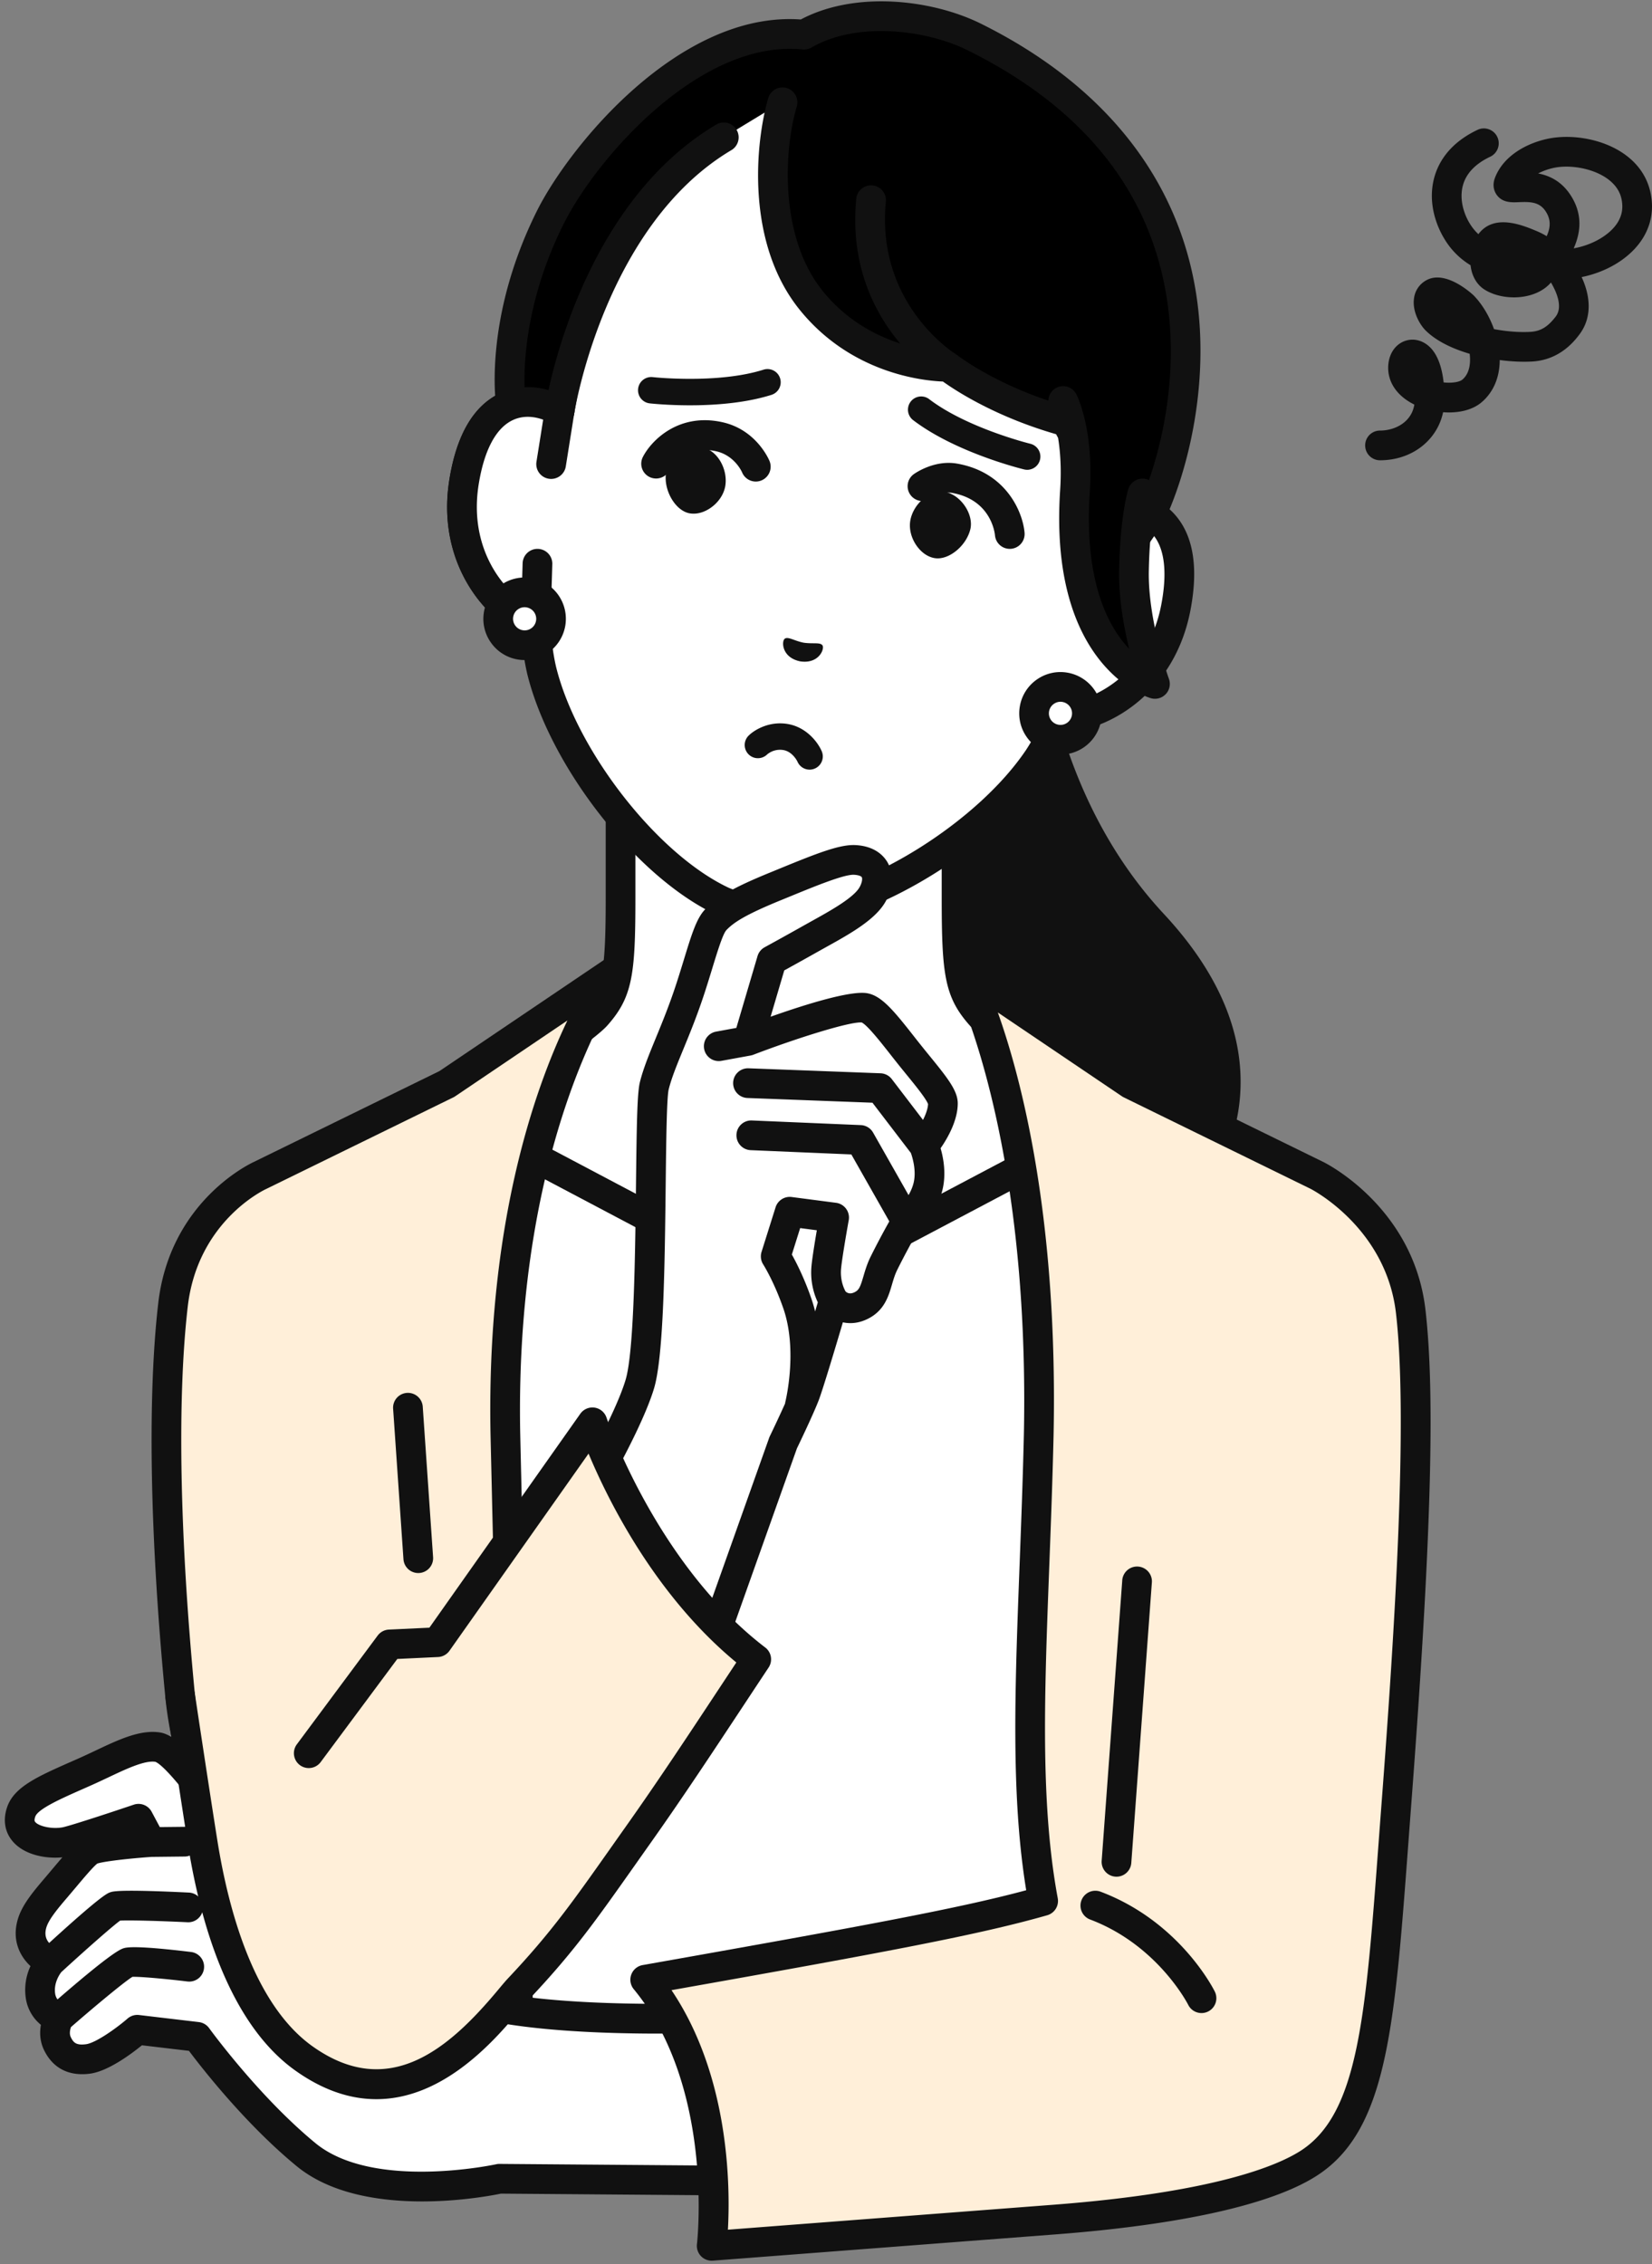 <svg width="170" height="233" fill="none" xmlns="http://www.w3.org/2000/svg"><rect width="100%" height="100%" fill="#808080" stroke="none"/><path d="M142.011 47.363a1.528 1.528 0 010-3.058c1.614 0 3.261-.916 3.531-2.674a12.075 12.075 0 01-.072-.036c-1.784-.905-2.735-2.377-2.608-4.04.094-1.23.787-2.188 1.808-2.502.978-.3 2.03.07 2.746.97.688.864 1.008 2.111 1.141 3.33.871.09 1.643-.044 1.932-.292.481-.413.743-1.033.781-1.841.012-.268 0-.541-.032-.815-1.764-.518-3.417-1.299-4.526-2.392-.592-.583-1.402-1.95-1.203-3.321a2.467 2.467 0 011.303-1.872c2.052-1.096 4.82 1.563 4.847 1.59.888.918 1.613 2.15 2.082 3.458 1.313.246 2.655.348 3.77.279 1.034-.064 1.783-.522 2.587-1.581.621-.82.252-2.023-.168-2.888a8.132 8.132 0 00-.327-.608c-1.604 1.866-4.973 1.927-6.861.713-.788-.507-1.294-1.404-1.414-2.49a7.866 7.866 0 01-1.87-1.574c-1.28-1.47-2.562-4.202-1.958-7.062.338-1.603 1.411-3.827 4.598-5.32a1.53 1.53 0 011.296 2.77c-1.644.77-2.621 1.84-2.904 3.181-.347 1.647.389 3.407 1.272 4.422.119.137.243.265.373.386.169-.228.361-.428.572-.593 1.667-1.305 4.137-.267 5.464.291.34.143.671.313.991.509.418-.93.424-1.702-.06-2.487-.632-1.026-1.557-1.067-2.797-1.014-.751.033-1.689.074-2.283-.748-.167-.23-.519-.861-.189-1.736.912-2.417 3.532-3.695 5.679-4.085 3.62-.658 9.211.868 10.301 5.444.417 1.754.134 3.46-.82 4.937-1.231 1.906-3.556 3.357-6.233 3.898 1.037 2.247.958 4.337-.228 5.902-.489.645-1.978 2.609-4.833 2.785-.944.058-2.12.015-3.369-.15 0 .105-.003.209-.007.311-.077 1.66-.714 3.051-1.844 4.022-1 .858-2.492 1.149-3.976 1.036-.605 2.889-3.209 4.945-6.492 4.945zm16.274-29.515c1.169.22 2.468.82 3.418 2.363 1.179 1.912.948 3.75.239 5.344l.128-.024c1.865-.357 3.576-1.369 4.357-2.578.504-.78.639-1.62.413-2.567-.61-2.561-4.424-3.573-6.781-3.145a6.43 6.43 0 00-1.774.607zm-53.13 39.35h-9.583l1.777 73.163s14.562 1.195 20.871-3.562c4.806-3.624 14.885-16.176.426-31.713-14.718-15.815-13.491-37.888-13.491-37.888z" fill="#111"/><path d="M101.393 132.028c-2.343 0-3.97-.127-4.168-.143a1.529 1.529 0 01.249-3.048c.14.012 14.059 1.09 19.827-3.259 3.023-2.28 6.734-7.01 7.246-12.842.483-5.497-1.878-11.085-7.018-16.608-12.844-13.8-13.919-31.913-13.932-37.401h-8.024a1.528 1.528 0 010-3.058h9.583a1.526 1.526 0 011.526 1.614c-.012.213-1 21.63 13.083 36.761 5.755 6.184 8.388 12.563 7.827 18.96-.6 6.832-4.928 12.359-8.452 15.016-4.554 3.434-12.766 4.008-17.747 4.008z" fill="#111"/><path d="M100.934 104.507c-2.175-2.451-2.5-4.219-2.5-12.16V76.662L81.146 86.856 63.858 76.662v15.685c0 7.941-.325 9.709-2.5 12.16-2.176 2.45-19.377 13.27-19.377 13.27l25.095 25.427h28.14l25.095-25.427s-17.201-10.82-19.377-13.27z" fill="#fff"/><path d="M67.077 144.733c-.394 0-.788-.152-1.087-.455l-25.095-25.427a1.53 1.53 0 01.273-2.369c6.58-4.138 17.569-11.325 19.048-12.991 1.741-1.961 2.115-3.137 2.115-11.144V76.662a1.53 1.53 0 012.304-1.318l16.512 9.737 16.512-9.737a1.527 1.527 0 012.304 1.318v15.685c0 8.007.373 9.183 2.115 11.144 1.479 1.666 12.468 8.853 19.047 12.991a1.53 1.53 0 01.274 2.369l-25.095 25.427a1.527 1.527 0 11-2.175-2.149l23.761-24.075c-4.505-2.861-16.175-10.367-18.097-12.532-2.603-2.932-2.886-5.259-2.886-13.175v-13.01l-14.984 8.836a1.527 1.527 0 01-1.552 0l-14.984-8.835v13.01c0 7.915-.284 10.242-2.886 13.174-1.923 2.165-13.593 9.671-18.098 12.532l23.761 24.075a1.53 1.53 0 01-1.087 2.604z" fill="#111"/><path d="M44.047 150.314l5.21-34.293 28.573 15.101h6.634l28.574-15.101 5.209 34.293.497 63.952H43.55l.497-63.952z" fill="#fff"/><path d="M118.745 215.794H43.551a1.524 1.524 0 01-1.528-1.541l.497-63.951c0-.073.006-.146.017-.218l5.21-34.293a1.527 1.527 0 012.224-1.122l28.239 14.924h5.876l28.239-14.924a1.525 1.525 0 012.224 1.122l5.21 34.293c.011.072.017.145.017.218l.497 63.951a1.529 1.529 0 01-1.528 1.541zm-73.654-3.058h72.114l-.484-62.301-4.87-32.057-26.672 14.096a1.53 1.53 0 01-.714.177h-6.634a1.53 1.53 0 01-.714-.177l-26.672-14.096-4.87 32.057-.484 62.301z" fill="#111"/><path d="M53.545 218.062s-.56-28.863-1.536-70.341c-.668-32.216 10.975-47.66 10.975-47.66l-16.997 11.483-19.204 9.4s-7.848 3.549-8.98 13.327c-1.131 9.778-.816 24.155.723 40.146 1.54 15.992 14.815 33.246 14.815 33.246v.002l20.204 10.397z" fill="#FFEFD9"/><path d="M53.545 219.591c-.24 0-.48-.056-.7-.169l-20.203-10.397a1.532 1.532 0 01-.546-.473c-.913-1.196-13.552-17.994-15.091-33.989-1.582-16.437-1.838-30.809-.72-40.468 1.197-10.338 9.234-14.251 9.843-14.533l19.092-9.345 16.91-11.424a1.527 1.527 0 012.074 2.188c-.112.149-11.315 15.491-10.667 46.708.964 41.003 1.53 70.055 1.535 70.343a1.529 1.529 0 01-1.527 1.559zm-19.191-13.124l17.612 9.063c-.159-7.955-.684-33.747-1.485-67.773-.444-21.416 4.422-35.487 7.909-42.748l-11.548 7.801c-.059.04-.12.076-.184.107l-19.204 9.4a.73.73 0 01-.042.02c-.284.131-7.078 3.36-8.091 12.11-1.094 9.451-.836 23.594.726 39.823 1.378 14.324 12.664 29.984 14.307 32.197z" fill="#111"/><path d="M43.04 161.868a1.528 1.528 0 01-1.522-1.424l-1.06-15.431a1.529 1.529 0 113.049-.21l1.06 15.431a1.528 1.528 0 01-1.526 1.634z" fill="#111"/><path d="M47.296 205.514c-7.124-2.798-19.858-14.165-19.858-14.165l-4.584-4.188s-4.567-7.021-6.58-7.371c-1.952-.338-4.558 1.207-7.443 2.494-3.443 1.537-6.085 2.564-6.64 4.134-.943 2.663 2.422 3.496 4.507 3.123 1.045-.187 7.559-2.39 7.559-2.39l1.274 2.398s-5.046.344-6.166.828c-.589.254-1.83 1.783-3.142 3.338-1.186 1.406-2.455 2.789-2.883 4.081-.962 2.908 1.867 4.074 1.867 4.074s-1.339 1.465-1.044 3.493c.263 1.807 1.876 2.3 1.876 2.3s-.769 1.38-.104 2.683c.432.848 1.198 1.772 3.12 1.522 1.921-.251 5.073-3.003 5.073-3.003l6.154.728s5.128 7.118 11.206 12.117c6.61 5.437 19.904 2.486 19.904 2.486l23.17.182-2.371-16.715s-17.77.648-24.895-2.149z" fill="#fff"/><path d="M74.573 222.849l-23.169-.181a1.385 1.385 0 00-.342.036c-.126.027-12.652 2.72-18.603-2.175-5.847-4.809-10.887-11.761-10.937-11.83a1.525 1.525 0 00-1.06-.624l-6.154-.728a1.529 1.529 0 00-1.183.366c-1.134.987-3.274 2.509-4.268 2.639-1.05.137-1.3-.189-1.561-.701-.187-.367-.078-.816.007-1.061 2.524-2.198 5.486-4.654 6.323-5.171.792-.032 3.467.212 5.664.478a1.528 1.528 0 00.367-3.036c-3.8-.46-6.102-.598-6.842-.41-.341.086-1.121.286-6.898 5.292a1.334 1.334 0 01-.242-.6c-.164-1.131.502-2.042.635-2.211 2.385-2.189 5.223-4.698 6.05-5.297.933-.06 4.192.034 6.932.167.85.044 1.56-.61 1.6-1.453a1.528 1.528 0 00-1.452-1.601c-7.146-.347-7.804-.127-8.085-.033-.301.101-.915.309-6.297 5.218-.313-.353-.522-.885-.267-1.656.283-.855 1.242-1.981 2.17-3.069l.837-.99c.77-.918 1.82-2.165 2.217-2.454.652-.227 3.36-.534 5.58-.687l3.454-.038a1.53 1.53 0 00-.017-3.058h-.017l-2.57.028-.84-1.576a1.528 1.528 0 00-1.837-.731c-3.15 1.066-6.755 2.23-7.339 2.334-1.144.204-2.444-.126-2.8-.546-.049-.057-.139-.164.002-.561.283-.799 2.712-1.872 4.855-2.819l.967-.429c.583-.26 1.155-.531 1.713-.794 1.832-.867 3.726-1.763 4.818-1.595.867.326 3.468 3.443 5.59 6.703.07.108.154.208.25.295l4.598 4.2c.528.472 13.021 11.583 20.316 14.447 7.337 2.881 24.77 2.281 25.508 2.254a1.529 1.529 0 00-.11-3.056c-.176.006-17.536.604-24.281-2.044-6.787-2.665-19.274-13.771-19.386-13.871l-4.442-4.058c-1.865-2.848-5.214-7.483-7.492-7.878-2.043-.354-4.293.711-6.675 1.838-.538.254-1.09.515-1.651.766-.327.146-.647.287-.958.424-3.354 1.483-5.778 2.554-6.5 4.596-.47 1.325-.275 2.59.548 3.56 1.182 1.395 3.37 1.821 5.117 1.653-.289.335-.606.711-.958 1.129l-.822.974c-1.119 1.312-2.275 2.669-2.746 4.092-.731 2.209.105 3.934 1.247 4.998a5.807 5.807 0 00-.486 3.269 4.342 4.342 0 001.56 2.775c-.137.752-.132 1.713.363 2.683 1.168 2.289 3.189 2.537 4.678 2.343 1.862-.243 4.24-2.015 5.354-2.922l4.84.572c1.344 1.791 5.824 7.541 11.072 11.857 3.517 2.893 8.608 3.638 12.922 3.638 3.973 0 7.287-.632 8.107-.802l23.003.18h.012a1.529 1.529 0 00.011-3.058z" fill="#111"/><path d="M107.344 195.611c-.683-3.688-1.052-7.568-1.22-11.682-.423-10.37.435-22.221.764-36.209.668-32.215-7.58-47.66-7.58-47.66l16.998 11.483 19.204 9.4s8.527 4.229 9.659 14.007c1.132 9.777.273 27.698-1.466 50.594-1.604 21.111-1.988 32.517-9.018 37.048-3.88 2.501-12.343 4.746-26.192 5.805-17.548 1.343-35.256 2.702-35.256 2.702s2.02-16.615-6.842-27.384c24.459-4.333 33.906-6.09 40.949-8.104z" fill="#FFEFD9"/><path d="M73.237 232.628a1.526 1.526 0 01-1.516-1.714c.019-.158 1.825-16.105-6.505-26.226a1.53 1.53 0 01.913-2.478c22.53-3.991 32.486-5.819 39.473-7.702-.516-3.164-.845-6.62-1.004-10.516-.284-6.982-.001-14.431.327-23.058.161-4.232.327-8.608.436-13.249.65-31.345-7.32-46.755-7.4-46.907a1.53 1.53 0 01.327-1.854 1.526 1.526 0 011.876-.131l16.91 11.423 19.108 9.354c.386.191 9.292 4.722 10.505 15.204 1.018 8.792.581 24.01-1.46 50.886-.104 1.37-.203 2.699-.299 3.988-1.42 19.074-2.202 29.581-9.414 34.23-4.591 2.958-13.894 5.049-26.904 6.044-17.548 1.343-35.256 2.702-35.256 2.702a1.524 1.524 0 01-.117.004zM69.1 204.789c5.99 8.895 6.05 20.241 5.806 24.649 4.917-.378 19.247-1.477 33.472-2.565 16.632-1.273 23.104-4.034 25.482-5.566 5.933-3.824 6.674-13.792 8.021-31.886.096-1.291.195-2.621.3-3.993 1.345-17.715 2.729-39.443 1.472-50.302-1.025-8.85-8.742-12.774-8.82-12.812l-19.197-9.398a1.45 1.45 0 01-.183-.106l-12.77-8.627c2.454 6.894 6.198 21.212 5.734 43.569-.109 4.668-.276 9.055-.437 13.298-.326 8.562-.607 15.956-.328 22.817.177 4.324.568 8.074 1.196 11.466a1.53 1.53 0 01-1.082 1.749c-6.964 1.99-16.331 3.745-38.666 7.707z" fill="#111"/><path d="M114.894 193.114a1.529 1.529 0 01-1.525-1.641l2.113-28.793a1.529 1.529 0 113.047.224l-2.112 28.793a1.53 1.53 0 01-1.523 1.417zm8.749 14.033a1.53 1.53 0 01-1.372-.853c-.028-.058-3.139-6.152-10.093-8.775a1.528 1.528 0 111.078-2.861c8.117 3.062 11.611 9.989 11.756 10.282a1.53 1.53 0 01-1.369 2.207z" fill="#111"/><path d="M114.257 52.297l2.571-14.59a25.408 25.408 0 00-.952-12.583c-2.624-7.725-8.701-18.978-22.154-21.41l-.236-.042C80.013 1.354 70.456 9.848 65.35 16.209a25.404 25.404 0 00-5.196 11.498l-2.571 14.59c-2.928-1.742-8.363-1.904-9.834 7.318-1.304 8.167 3.831 13.572 7.368 14.662.087 1.618.276 3.218.616 4.675 2.247 9.165 10.8 20.113 18.593 23.778 0 0 1.394.644 3.412 1 2.018.357 3.548.228 3.548.228 8.576-.776 20.355-8.138 25.6-15.98.817-1.254 1.541-2.692 2.176-4.183 3.696.187 10.369-3.135 11.936-11.256 1.769-9.17-3.394-10.877-6.741-10.242z" fill="#fff"/><path d="M77.472 95.237c-2.188-.386-3.723-1.088-3.787-1.118-8.187-3.85-17.084-15.206-19.437-24.802a27.326 27.326 0 01-.591-3.969c-4.063-1.882-8.735-7.717-7.418-15.974.74-4.634 2.5-7.633 5.232-8.914 1.509-.706 3.258-.805 4.941-.324l2.237-12.694a27.004 27.004 0 015.51-12.19C68.945 9.287 79.156-.344 93.744 2.165c.038.007.083.017.123.027.042.004.087.01.125.017 14.566 2.634 20.869 15.18 23.329 22.424a27.01 27.01 0 011.011 13.34l-2.237 12.693c1.747.123 3.356.815 4.532 1.996 2.13 2.138 2.759 5.559 1.87 10.167-1.585 8.21-7.969 12.094-12.43 12.472-.607 1.325-1.245 2.504-1.903 3.512-5.501 8.227-17.743 15.853-26.742 16.668-.08.007-1.762.142-3.95-.244zm-22.42-52.279c-.684-.12-1.486-.103-2.285.272-1.734.812-2.948 3.104-3.51 6.626-1.184 7.42 3.525 12.102 6.309 12.96a1.529 1.529 0 011.076 1.379c.09 1.665.285 3.15.578 4.41 2.124 8.659 10.422 19.294 17.756 22.742 0 0 1.25.565 3.027.878 1.776.314 3.145.21 3.159.21 8.055-.73 19.489-7.883 24.453-15.308.697-1.069 1.387-2.397 2.041-3.931a1.53 1.53 0 011.483-.928c2.909.147 8.934-2.64 10.358-10.019.676-3.502.318-6.071-1.033-7.428-1.373-1.378-3.349-1.13-3.922-1.021a1.529 1.529 0 01-1.79-1.768l2.571-14.59a23.94 23.94 0 00-.894-11.825c-2.742-8.07-8.607-18.161-20.98-20.399a1.611 1.611 0 01-.11-.024 1.596 1.596 0 01-.112-.015C80.836 3.047 71.875 10.522 66.54 17.167a23.94 23.94 0 00-4.883 10.806l-2.57 14.59a1.53 1.53 0 01-2.286 1.049 5.384 5.384 0 00-1.75-.654z" fill="#111"/><path d="M116.691 58.75c.024-1.353.089-2.52.173-3.511l1.601-2.322c3.981-8.608 10.386-34.926-18.194-49.106-4.624-2.295-12.318-3.27-17.53-.244-11.864-1.205-22.997 12.526-26.147 18.87-5.333 10.742-4.016 19.223-4.016 19.223l.972 5.47 4.033-4.832S60.67 22.29 74.537 14.102l6.005-3.643c-1.255 4.226-2.239 14.042 2.935 20.453 5.677 7.034 14.07 6.827 14.07 6.827s4.442 3.528 12.113 5.63c.058.034.324.507.699 1.216.256 1.486.423 3.468.26 5.938-1.131 17.154 8.234 19.854 8.234 19.854s-2.259-6.147-2.162-11.626z" fill="#000"/><path d="M123.088 30.217c-1.861-11.909-9.516-21.514-22.137-27.776C95.907-.06 88.009-.972 82.408 2.004c-12.546-.889-23.89 13.122-27.182 19.753-5.486 11.05-4.214 19.772-4.152 20.17l.972 5.47a1.529 1.529 0 002.678.713l4.032-4.831a1.53 1.53 0 00.337-.747c.03-.193 3.128-19.382 16.22-27.112a1.53 1.53 0 00-1.552-2.634c-13.35 7.882-17.066 25.765-17.616 28.85l-1.664 1.994-.394-2.213c-.05-.364-1.06-8.356 3.876-18.3 3.383-6.815 14.08-19.1 24.624-18.028.32.032.642-.038.921-.2 4.639-2.692 11.75-1.86 16.085.292 11.861 5.885 18.75 14.467 20.476 25.51 1.292 8.265-.66 16.483-2.936 21.467l-.474.687c.169 1.652.407 3.227.391 4.818l2.673-3.877a1.45 1.45 0 00.129-.226c2.488-5.38 4.644-14.336 3.236-23.343z" fill="#111"/><path d="M120.288 69.85c-.022-.059-2.159-5.954-2.069-11.072.091-5.12.791-7.474.796-7.491a1.529 1.529 0 10-2.915-.919c-.034.109-.836 2.72-.936 8.356-.05 2.814.476 5.755 1.033 8.043-2.198-2.323-4.656-6.999-4.053-16.143.429-6.491-1.317-9.927-1.391-10.07a1.523 1.523 0 00-2.048-.65 1.524 1.524 0 00-.823 1.323c-5.91-1.983-9.348-4.657-9.384-4.686-.031-.025-.066-.043-.1-.066-.02-.013-.037-.03-.058-.044-.082-.05-8.207-5.107-7.182-15.684a1.527 1.527 0 10-3.042-.294c-.675 6.966 1.976 11.874 4.517 14.893-2.502-.807-5.525-2.37-7.967-5.395-4.462-5.529-4.034-14.425-2.658-19.056a1.53 1.53 0 00-2.93-.871c-1.342 4.517-2.398 14.898 3.21 21.848 5.287 6.55 12.662 7.308 14.743 7.388 1.29.926 5.368 3.608 11.646 5.42l.207.384c.219 1.355.357 3.14.211 5.359-1.199 18.173 8.905 21.3 9.335 21.423a1.53 1.53 0 001.858-1.996z" fill="#111"/><path d="M56.715 47.752l.868-5.454c-2.928-1.743-8.363-1.905-9.834 7.317-1.304 8.168 3.831 13.573 7.368 14.662l.192-6.27 1.406-10.255z" fill="#fff"/><path d="M54.851 65.783a1.593 1.593 0 01-.184-.044c-4.243-1.307-9.856-7.412-8.428-16.365.74-4.634 2.5-7.633 5.232-8.914 2.107-.986 4.683-.791 6.893.524.538.32.826.936.728 1.554l-.868 5.455a1.528 1.528 0 01-1.75 1.27 1.522 1.522 0 01-1.268-1.75l.688-4.327c-.803-.291-1.967-.5-3.127.044-1.734.812-2.948 3.104-3.51 6.626-.94 5.888 1.831 10.052 4.406 11.949l.118-3.844a1.528 1.528 0 113.055.093l-.192 6.27a1.53 1.53 0 01-1.793 1.46z" fill="#111"/><path d="M111.805 73.877a2.717 2.717 0 11-5.35-.948 2.717 2.717 0 115.35.948z" fill="#fff"/><path d="M108.393 77.586h-.003a4.215 4.215 0 01-2.738-1.749 4.219 4.219 0 01-.701-3.174 4.221 4.221 0 011.747-2.74 4.215 4.215 0 013.169-.702h.003a4.252 4.252 0 013.44 4.923 4.25 4.25 0 01-4.917 3.442zm.944-5.354a1.18 1.18 0 00-.888.197 1.187 1.187 0 00.475 2.146 1.19 1.19 0 001.377-.964 1.19 1.19 0 00-.963-1.378h-.001z" fill="#111"/><path d="M56.66 64.148a2.717 2.717 0 11-5.35-.948 2.717 2.717 0 115.35.948z" fill="#fff"/><path d="M53.25 67.857h-.004a4.216 4.216 0 01-2.739-1.75 4.221 4.221 0 01-.7-3.173 4.22 4.22 0 011.747-2.74 4.215 4.215 0 013.169-.703h.003a4.252 4.252 0 013.44 4.924 4.25 4.25 0 01-4.917 3.442zm.942-5.354a1.18 1.18 0 00-.887.196 1.189 1.189 0 00-.293 1.657 1.19 1.19 0 101.181-1.852v-.001zm16.8-20.797c-2.298 0-3.984-.183-4.126-.198a1.359 1.359 0 01.3-2.702c.068.008 6.699.72 11.405-.766a1.358 1.358 0 11.817 2.592c-2.73.862-5.918 1.074-8.396 1.074zm34.717 6.638c-.106 0-.214-.013-.322-.039-.287-.07-7.092-1.748-11.467-5.108a1.36 1.36 0 011.654-2.156c3.915 3.006 10.389 4.607 10.454 4.623a1.36 1.36 0 01-.319 2.68zM83.313 79.197a1.358 1.358 0 01-1.249-.823s-.479-1.022-1.442-1.19a2.074 2.074 0 00-1.674.445 1.358 1.358 0 11-1.91-1.933c.606-.6 2.141-1.526 4.054-1.19 1.937.34 3.091 1.917 3.468 2.795a1.36 1.36 0 01-1.247 1.896zm1.331-12.775c-.214-.36-1-.142-1.958-.29-.95-.19-1.615-.665-1.939-.4-.334.272-.297 1.937 1.599 2.323 1.912.288 2.518-1.262 2.298-1.633zm-14.78-19.708c.756-.543 1.63-.786 2.4-.667.598.092 1.17.467 1.62 1.053.627.818.915 1.933.751 2.91-.15.895-.749 1.76-1.601 2.313-.666.432-1.385.61-2.033.504a2.225 2.225 0 01-.067-.012c-1.416-.277-2.612-2.282-2.415-4.047.082-.74.585-1.508 1.345-2.054z" fill="#111"/><path d="M77.776 49.552a1.528 1.528 0 01-1.41-.941c-.042-.097-.79-1.755-2.678-2.177-3.26-.728-4.669 1.713-4.819 1.993a1.534 1.534 0 01-2.058.642 1.523 1.523 0 01-.658-2.043c.856-1.68 3.671-4.59 8.201-3.577 3.493.781 4.784 3.866 4.837 3.997a1.53 1.53 0 01-1.415 2.106zm21.516 2.516c-.525-.77-1.264-1.297-2.027-1.448-.594-.12-1.26.038-1.883.434-.869.555-1.52 1.504-1.7 2.478-.165.893.102 1.91.714 2.722.478.634 1.092 1.047 1.737 1.169l.068.011c1.425.224 3.234-1.25 3.653-2.976.175-.724-.035-1.617-.562-2.39z" fill="#111"/><path d="M103.909 56.479a1.528 1.528 0 01-1.521-1.403c-.037-.361-.478-3.661-4.417-4.356-.88-.156-1.864.356-2.168.566a1.533 1.533 0 01-2.124-.376 1.524 1.524 0 01.358-2.12c.215-.153 2.167-1.487 4.465-1.082 5.091.898 6.76 5.047 6.931 7.116a1.528 1.528 0 01-1.524 1.655z" fill="#111"/><path d="M93.544 108.467c-1.772-2.226-3.46-4.571-4.573-4.757-2.173-.362-11.998 3.398-11.998 3.398l2.445-8.29s2.008-1.098 4.18-2.322c2.23-1.258 5.309-2.82 6.214-4.497.906-1.676.447-3.397-1.862-3.51-1.484-.074-4.596 1.269-8.144 2.717-3.739 1.527-5.181 2.42-6.157 3.444-.824.863-1.416 3.403-2.558 6.931-1.492 4.611-3.124 7.584-3.761 10.148s.045 25.642-1.494 30.716c-1.54 5.074-7.627 14.918-7.627 14.918l14.387 13.591 7.999-22.5s1.625-3.359 2.219-4.888c.549-1.412 2.988-9.729 2.988-9.729s1.087 1.337 2.784.521c1.698-.815 1.466-2.521 2.377-4.372a84.397 84.397 0 012.31-4.303s1.663-1.439 2.207-3.523c.543-2.084-.397-4.27-.397-4.27s1.947-2.356 1.947-4.349c0-.972-1.8-2.955-3.486-5.074z" fill="#fff"/><path d="M98.558 113.541c0-1.276-.989-2.548-2.885-4.873a118.887 118.887 0 01-1.647-2.058c-2.08-2.651-3.33-4.162-4.804-4.408-1.763-.294-6.556 1.229-9.923 2.421l1.406-4.768c.75-.413 2.165-1.194 3.643-2.028l.766-.427c2.356-1.309 5.026-2.792 6.042-4.674.753-1.394.822-2.839.189-3.964-.355-.629-1.257-1.7-3.32-1.801-1.614-.08-3.925.832-7.87 2.45l-.926.38c-3.698 1.51-5.447 2.504-6.686 3.803-.868.91-1.378 2.576-2.15 5.097-.226.739-.474 1.548-.756 2.419-.722 2.229-1.477 4.067-2.143 5.688-.697 1.696-1.299 3.16-1.647 4.562-.279 1.122-.329 4.353-.399 10.444-.084 7.306-.2 17.312-1.075 20.196-1.463 4.825-7.404 14.462-7.464 14.559a1.529 1.529 0 002.6 1.608c.252-.408 6.21-10.073 7.789-15.278 1.001-3.302 1.11-12.731 1.206-21.05.048-4.178.103-8.913.309-9.741.294-1.184.856-2.553 1.507-4.136.688-1.673 1.467-3.568 2.225-5.91.287-.887.54-1.712.77-2.465.501-1.638 1.07-3.495 1.439-3.882.757-.793 1.963-1.586 5.63-3.083l.93-.381c2.6-1.067 5.545-2.273 6.56-2.226.473.023.75.145.808.249.066.115.065.491-.214 1.008-.592 1.096-3.046 2.46-4.837 3.454l-.783.437c-2.138 1.206-4.142 2.301-4.162 2.312a1.529 1.529 0 00-.733.91l-2.18 7.388-2.098.384a1.529 1.529 0 00.55 3.008l3.023-.553.024-.007c.083-.017.166-.038.247-.069 4.46-1.706 9.95-3.429 11.157-3.323.591.285 2.005 2.086 2.946 3.285.24.306.483.615.727.921.319.401.642.797.956 1.183.807.989 2.016 2.471 2.196 3.011-.02.481-.235 1.066-.518 1.629l-3.212-4.201a1.528 1.528 0 00-1.156-.599l-13.584-.513a1.529 1.529 0 00-.116 3.056l12.866.486 3.955 5.173c.163.458.595 1.863.265 3.13-.115.439-.3.845-.506 1.204l-3.648-6.432a1.527 1.527 0 00-1.264-.772l-11.205-.476a1.521 1.521 0 00-1.592 1.463 1.529 1.529 0 001.462 1.592l10.36.44 3.907 6.889a80.826 80.826 0 00-1.922 3.628c-.364.738-.564 1.422-.742 2.026-.326 1.113-.46 1.42-.926 1.643-.36.174-.666.142-.913-.089-.14-.248-.58-1.141-.459-2.369.13-1.316.78-4.927.787-4.963a1.531 1.531 0 00-1.307-1.788l-4.568-.596a1.529 1.529 0 00-1.654 1.058l-1.445 4.593a1.54 1.54 0 00.174 1.289c.011.017 1.091 1.711 2.061 4.498 1.528 4.389.22 9.63.207 9.682-.012.045-.013.089-.02.133a144.676 144.676 0 01-1.568 3.36c-.025.05-.046.102-.065.154l-7.998 22.501a1.53 1.53 0 002.879 1.025l7.97-22.423c.253-.523 1.666-3.467 2.232-4.924.412-1.06 1.737-5.48 2.499-8.052.727.158 1.582.114 2.51-.331 1.744-.838 2.183-2.336 2.537-3.539.156-.532.303-1.035.55-1.536a82.714 82.714 0 012.147-4.016c.55-.527 1.935-2.019 2.477-4.1.446-1.71.123-3.397-.166-4.389.686-.987 1.766-2.826 1.766-4.616zm-16.217 12.831l1.715.224c-.205 1.202-.462 2.786-.544 3.625a7.22 7.22 0 00.645 3.792l-.276.935c-.11-.45-.24-.898-.394-1.342-.742-2.132-1.543-3.696-2.001-4.513l.855-2.721z" fill="#111"/><path d="M60.965 146.359l-15.96 22.624-4.915.231-8.317 11.193-13.247-5.99s1.366 9.123 2.319 15.132c1.508 9.512 4.73 18.22 10.45 22.28 11.325 8.038 19.736-4.705 22.116-7.231 4.977-5.282 7.156-8.584 12.288-15.832 4.087-5.774 7.894-11.646 12.122-18.022-11.72-8.959-16.856-24.385-16.856-24.385z" fill="#FFEFD9"/><path d="M38.73 216.008c-2.56 0-5.349-.824-8.318-2.931-6.877-4.881-9.818-15.359-11.075-23.289a2278.693 2278.693 0 01-2.321-15.144 1.529 1.529 0 013.022-.454c.014.092 1.376 9.186 2.317 15.119 1.165 7.35 3.815 17.008 9.825 21.273 7.87 5.586 14.053.2 19.063-5.806.427-.512.764-.916 1.057-1.227 4.371-4.639 6.584-7.776 10.602-13.471.488-.692 1.002-1.422 1.55-2.196 3.246-4.585 6.32-9.239 9.573-14.167l1.748-2.646c-8.383-6.918-13.227-16.757-15.207-21.492l-14.312 20.288a1.527 1.527 0 01-1.177.645l-4.191.198L33 181.32a1.528 1.528 0 11-2.453-1.825l8.317-11.193a1.528 1.528 0 011.154-.615l4.169-.196 15.53-22.014a1.53 1.53 0 011.47-.631 1.53 1.53 0 011.227 1.03c.05.149 5.14 15.096 16.334 23.654.64.488.79 1.389.346 2.06a2473.93 2473.93 0 00-2.52 3.811c-3.268 4.949-6.355 9.624-9.629 14.248-.547.773-1.06 1.502-1.547 2.192-4.099 5.809-6.356 9.009-10.876 13.806-.229.243-.556.635-.934 1.088-2.403 2.881-7.734 9.273-14.86 9.273z" fill="#111"/></svg>